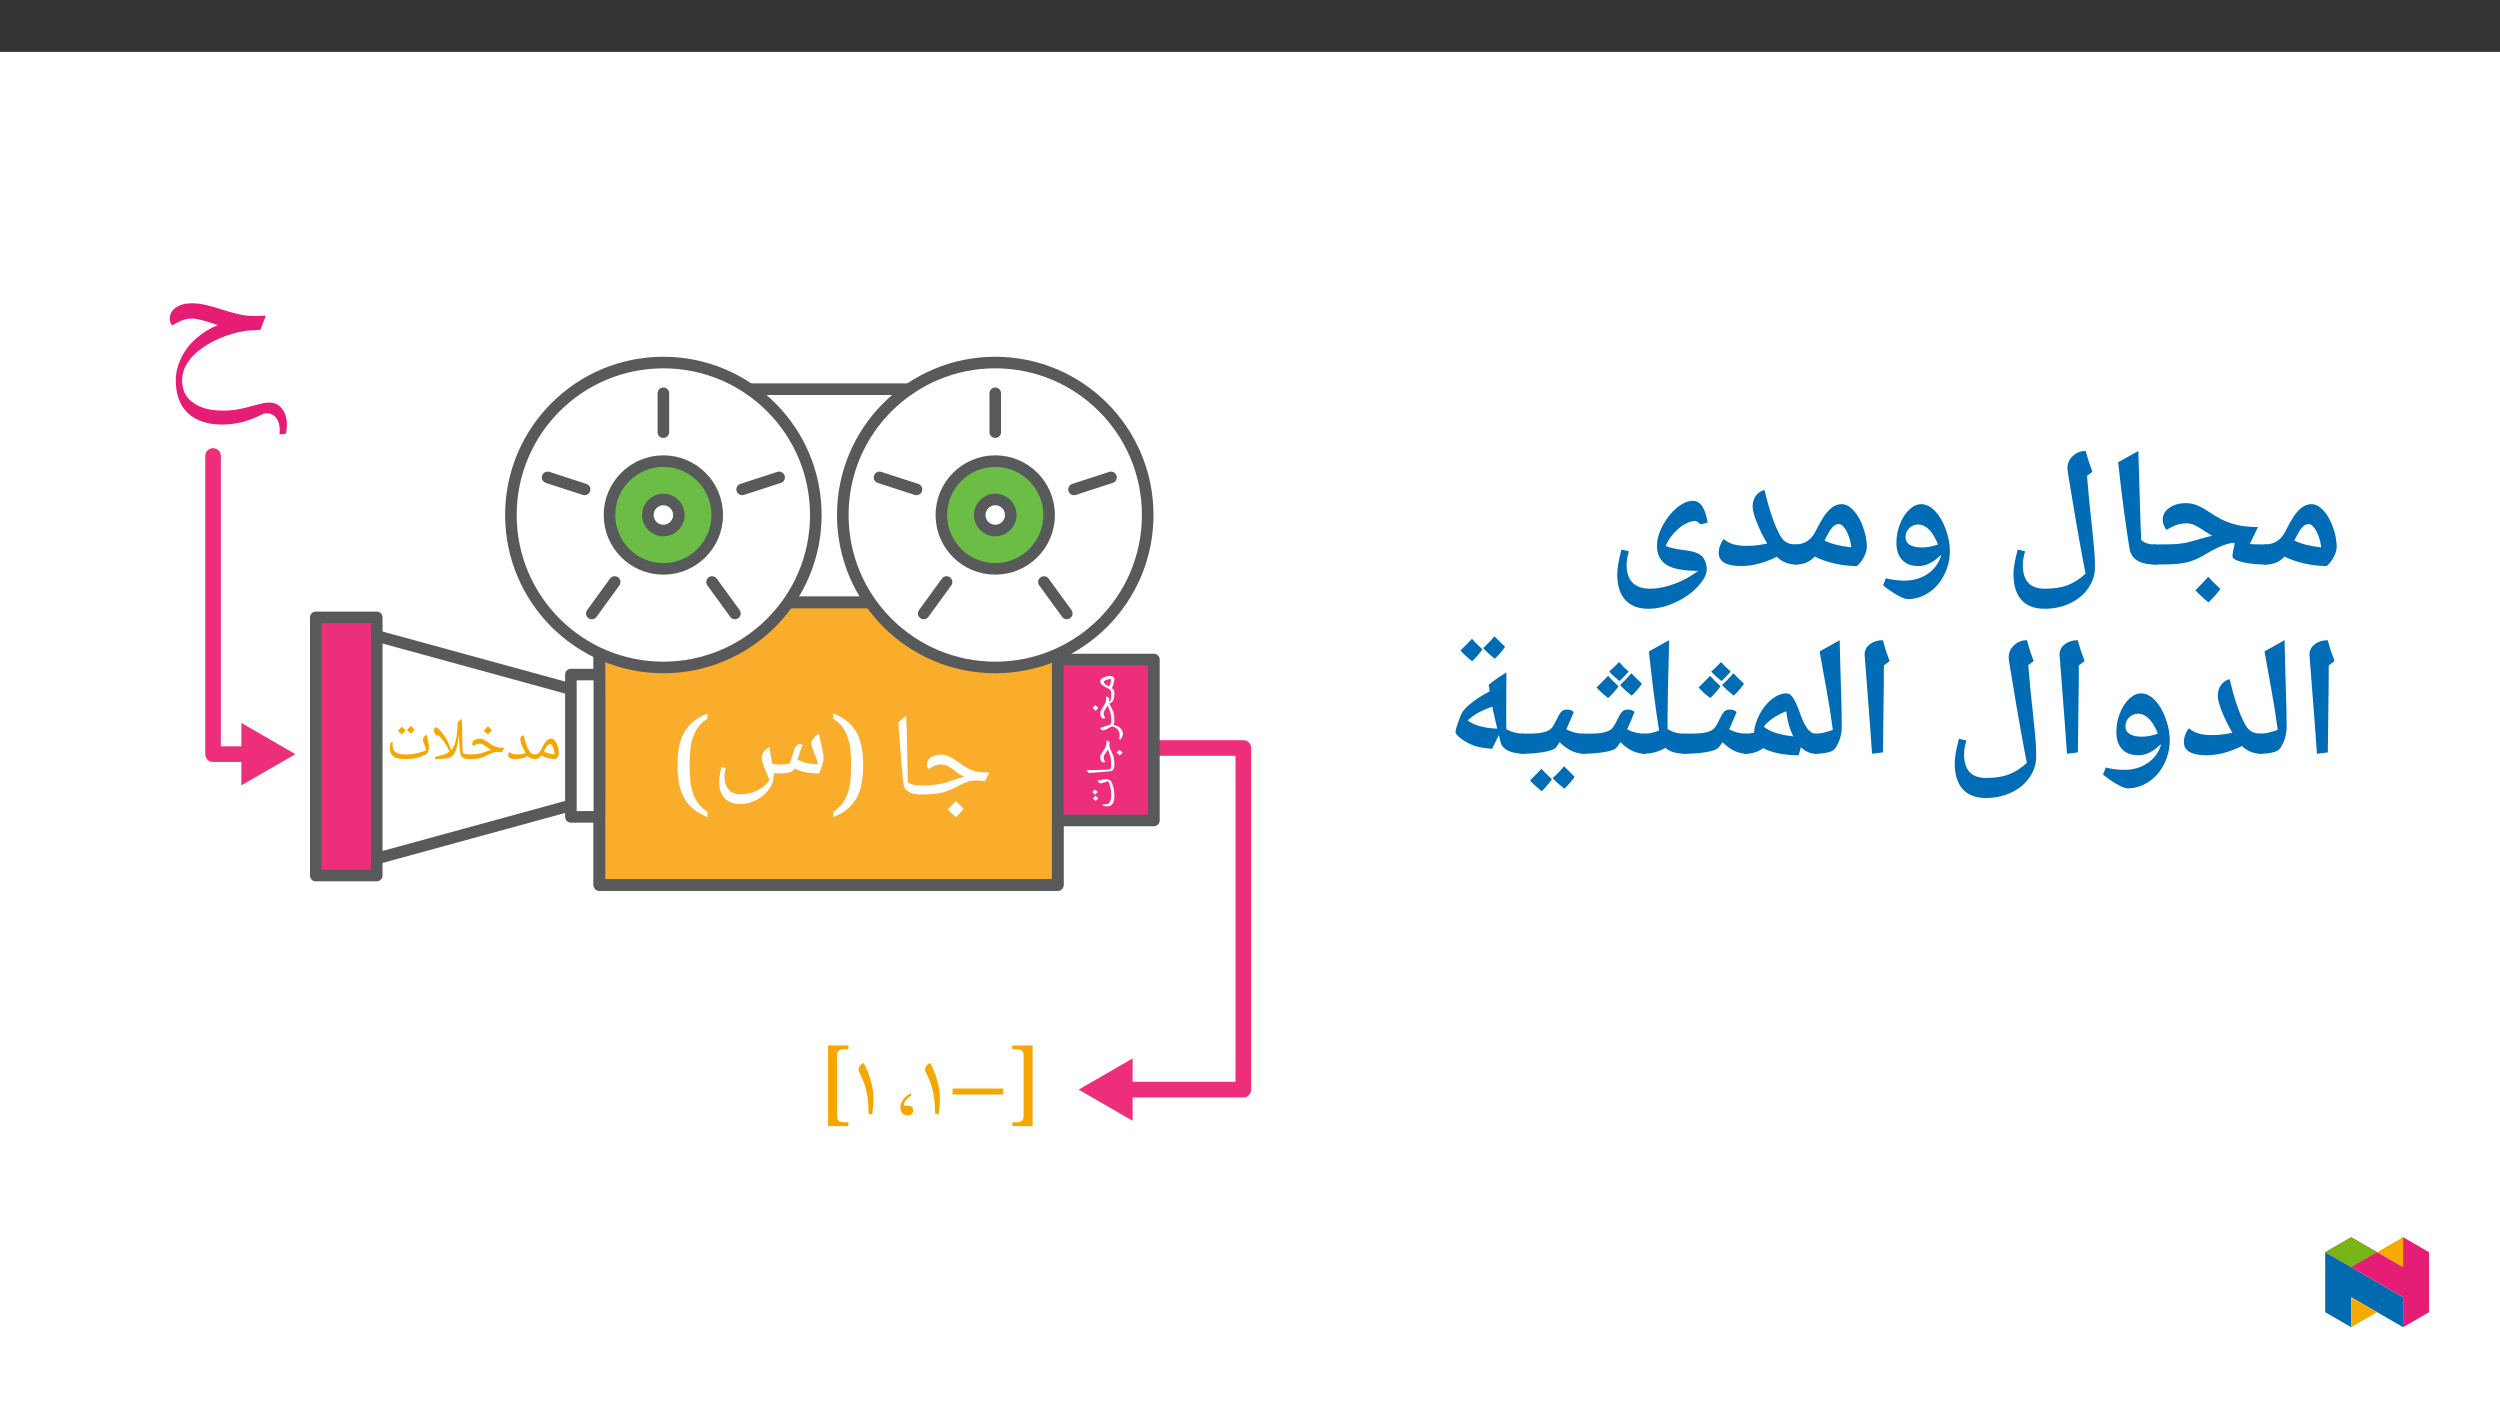 ﻿<?xml version="1.0" encoding="utf-8"?>
<svg xmlns="http://www.w3.org/2000/svg" xmlns:xlink="http://www.w3.org/1999/xlink" viewBox="0 0 960 540" version="1.1">
  <rect x="0" y="0" width="960" height="540" fill="#333333" stroke="none"/>
  <defs>
    <g>
      <symbol overflow="visible" id="glyph0-0">
        <path style="stroke:none;" d="M 1.141 0 L 1.141 -16.422 L 10.359 -16.422 L 10.359 0 Z M 2.25 -1.094 L 9.25 -1.094 L 9.25 -15.312 L 2.25 -15.312 Z M 2.25 -1.094 " />
      </symbol>
      <symbol overflow="visible" id="glyph0-1">
        <path style="stroke:none;" d="M 0 0 C -0.125 0 -0.188 -0.062 -0.188 -0.188 L -0.188 -1.562 C -0.188 -1.688 -0.125 -1.75 0 -1.75 C 0.582 -1.75 1.07 -1.891 1.469 -2.172 C 1.875 -2.453 2.223 -2.879 2.516 -3.453 L 2.969 -4.375 C 3.562 -5.633 4.141 -6.52 4.703 -7.031 C 5.273 -7.551 5.895 -7.812 6.562 -7.812 C 7.02 -7.812 7.469 -7.535 7.906 -6.984 C 8.352 -6.441 8.711 -5.738 8.984 -4.875 C 9.266 -4.02 9.406 -3.191 9.406 -2.391 C 9.406 -1.922 9.316 -1.492 9.141 -1.109 C 8.973 -0.723 8.672 -0.352 8.234 0 C 7.305 0 6.32 -0.125 5.281 -0.375 C 4.25 -0.633 3.391 -0.969 2.703 -1.375 C 2.336 -0.883 1.941 -0.531 1.516 -0.312 C 1.086 -0.102 0.582 0 0 0 Z M 7.734 -1.75 C 7.703 -2.695 7.52 -3.602 7.188 -4.469 C 6.852 -5.344 6.523 -5.781 6.203 -5.781 C 5.91 -5.781 5.641 -5.691 5.391 -5.516 C 5.141 -5.348 4.883 -5.082 4.625 -4.719 C 4.375 -4.363 4.031 -3.758 3.594 -2.906 C 4.676 -2.312 6.055 -1.926 7.734 -1.75 Z M 5.688 -8.938 Z M 5.766 0.672 Z M 5.328 1.422 Z M 5.328 1.422 " />
      </symbol>
      <symbol overflow="visible" id="glyph0-2">
        <path style="stroke:none;" d="M 11.078 0 C 10.461 0 9.922 -0.102 9.453 -0.312 C 8.992 -0.52 8.594 -0.812 8.25 -1.188 C 6.832 -0.395 5.281 0 3.594 0 C 2.656 0 1.953 -0.125 1.484 -0.375 C 1.016 -0.633 0.781 -0.992 0.781 -1.453 C 0.781 -1.953 0.914 -2.359 1.188 -2.672 C 1.57 -2.359 2.008 -2.125 2.5 -1.969 C 2.988 -1.82 3.598 -1.75 4.328 -1.75 C 5.285 -1.75 6.344 -1.91 7.5 -2.234 C 6.914 -3.254 6.422 -4.301 6.016 -5.375 C 5.617 -6.457 5.422 -7.211 5.422 -7.641 C 5.422 -8.391 5.828 -8.898 6.641 -9.172 C 6.953 -8.016 7.234 -7.039 7.484 -6.25 C 7.742 -5.469 7.984 -4.832 8.203 -4.344 C 8.422 -3.852 8.688 -3.383 9 -2.938 C 9.32 -2.488 9.641 -2.176 9.953 -2 C 10.273 -1.832 10.648 -1.75 11.078 -1.75 C 11.211 -1.75 11.281 -1.688 11.281 -1.562 L 11.281 -0.188 C 11.281 -0.062 11.211 0 11.078 0 Z M 5.188 -10.281 Z M 5.484 0.672 Z M 5.484 1.188 Z M 5.484 1.188 " />
      </symbol>
      <symbol overflow="visible" id="glyph0-3">
        <path style="stroke:none;" d="M 0 0 C -0.125 0 -0.188 -0.062 -0.188 -0.188 L -0.188 -1.562 C -0.188 -1.688 -0.125 -1.75 0 -1.75 C 2.25 -1.75 4.02 -1.945 5.312 -2.344 L 6.594 -2.781 C 7.457 -3.102 8.227 -3.328 8.906 -3.453 C 8.301 -3.742 7.707 -4.125 7.125 -4.594 C 6.508 -5.082 6.008 -5.422 5.625 -5.609 C 5.238 -5.797 4.844 -5.891 4.438 -5.891 C 3.695 -5.891 3.035 -5.703 2.453 -5.328 L 1.922 -5 C 1.691 -5.219 1.578 -5.516 1.578 -5.891 C 1.578 -6.473 1.832 -6.938 2.344 -7.281 C 2.852 -7.633 3.523 -7.812 4.359 -7.812 C 4.848 -7.812 5.336 -7.707 5.828 -7.5 C 6.328 -7.289 6.906 -6.945 7.562 -6.469 C 8.363 -5.875 9.047 -5.426 9.609 -5.125 C 10.172 -4.832 10.738 -4.625 11.312 -4.5 C 11.895 -4.375 12.738 -4.312 13.844 -4.312 L 12.953 -2.609 C 12.473 -2.672 12.047 -2.711 11.672 -2.734 L 11.594 -2.75 L 11.125 -2.734 C 10.594 -2.734 10.082 -2.656 9.594 -2.5 C 9.113 -2.344 8.363 -2.004 7.344 -1.484 C 6.195 -0.891 5.16 -0.492 4.234 -0.297 C 3.316 -0.098 1.906 0 0 0 Z M 7.406 -8.938 Z M 7.344 0.672 Z M 7.344 1.188 Z M 9.094 -11.109 C 8.738 -10.586 8.242 -10.023 7.609 -9.422 C 6.93 -9.961 6.383 -10.461 5.969 -10.922 C 6.75 -11.703 7.285 -12.266 7.578 -12.609 C 8.055 -12.066 8.562 -11.566 9.094 -11.109 Z M 7.609 -9.203 Z M 7.578 -13.156 Z M 7.578 -13.156 " />
      </symbol>
      <symbol overflow="visible" id="glyph0-4">
        <path style="stroke:none;" d="M 1.297 0 L 1.219 -0.797 C 3 -1.234 4.25 -1.594 4.969 -1.875 C 5.688 -2.164 6.301 -2.5 6.812 -2.875 L 6.812 -2.891 C 5.656 -5.43 4.266 -7.477 2.641 -9.031 L 1.797 -9.031 C 1.484 -9.352 1.234 -9.664 1.047 -9.969 C 0.867 -10.281 0.781 -10.625 0.781 -11 C 0.781 -11.582 1.07 -12.008 1.656 -12.281 C 2.562 -11.695 3.469 -10.789 4.375 -9.562 C 5.289 -8.332 6.008 -7.082 6.531 -5.812 C 6.719 -5.32 7.008 -4.52 7.406 -3.406 C 7.977 -4 8.426 -4.75 8.75 -5.656 C 9.082 -6.562 9.348 -7.648 9.547 -8.922 C 9.742 -10.203 9.883 -11.945 9.969 -14.156 C 10.395 -14.582 10.91 -15.008 11.516 -15.438 C 11.617 -13.094 11.703 -9.785 11.766 -5.516 L 11.844 -2.359 C 12.531 -1.953 13.328 -1.75 14.234 -1.75 C 14.359 -1.75 14.422 -1.688 14.422 -1.562 L 14.422 -0.188 C 14.422 -0.062 14.359 0 14.234 0 C 13.328 0 12.57 -0.176 11.969 -0.531 C 11.375 -0.883 11.039 -1.375 10.969 -2 C 10.852 -2.883 10.754 -3.77 10.672 -4.656 C 10.598 -5.551 10.492 -7.102 10.359 -9.312 C 10.098 -6.945 9.82 -5.273 9.531 -4.297 C 8.832 -1.828 7.645 -0.488 5.969 -0.281 C 4.539 -0.125 2.984 -0.031 1.297 0 Z M 10.422 -16.547 Z M 2.141 -13.391 Z M 10.766 1.188 Z M 5.438 1.188 Z M 5.438 1.188 " />
      </symbol>
      <symbol overflow="visible" id="glyph0-5">
        <path style="stroke:none;" d="M 7.219 0 C 5.414 0 4.031 -0.32 3.062 -0.969 C 2.094 -1.625 1.609 -2.609 1.609 -3.922 C 1.609 -4.867 1.711 -5.711 1.922 -6.453 L 2.734 -6.453 C 2.723 -6.391 2.707 -6.227 2.688 -5.969 C 2.664 -5.719 2.656 -5.5 2.656 -5.312 C 2.656 -4.414 2.82 -3.723 3.156 -3.234 C 3.5 -2.754 4.039 -2.383 4.781 -2.125 C 5.52 -1.875 6.492 -1.75 7.703 -1.75 C 9.129 -1.75 10.523 -1.895 11.891 -2.188 C 13.254 -2.477 14.461 -2.875 15.516 -3.375 C 15.359 -4.008 15.082 -4.852 14.688 -5.906 C 14.395 -6.688 14.25 -7.203 14.25 -7.453 C 14.25 -7.773 14.379 -8.109 14.641 -8.453 C 14.898 -8.797 15.273 -9.109 15.766 -9.391 C 15.836 -8.941 15.922 -8.492 16.016 -8.047 C 16.109 -7.609 16.203 -7.176 16.297 -6.75 C 16.391 -6.32 16.469 -5.91 16.531 -5.516 C 16.594 -5.117 16.625 -4.742 16.625 -4.391 C 16.625 -3.859 16.359 -3.082 15.828 -2.062 C 14.816 -1.406 13.582 -0.895 12.125 -0.531 C 10.664 -0.176 9.031 0 7.219 0 Z M 8.406 -9.172 Z M 8.688 0.672 Z M 8.688 1.188 Z M 7.578 -11.031 C 7.297 -10.582 6.844 -10.055 6.219 -9.453 C 5.52 -10.004 5.008 -10.473 4.688 -10.859 C 5.094 -11.234 5.586 -11.75 6.172 -12.406 C 6.348 -12.219 6.816 -11.758 7.578 -11.031 Z M 11.047 -11.359 C 10.754 -10.898 10.289 -10.375 9.656 -9.781 C 9.008 -10.301 8.504 -10.773 8.141 -11.203 C 8.305 -11.348 8.801 -11.863 9.625 -12.75 C 9.801 -12.551 10.273 -12.086 11.047 -11.359 Z M 7.938 -9.234 Z M 7.828 -13.312 Z M 7.938 -9.453 Z M 7.938 -9.453 " />
      </symbol>
      <symbol overflow="visible" id="glyph1-0">
        <path style="stroke:none;" d="M 2.234 0 L 2.234 -32.125 L 20.266 -32.125 L 20.266 0 Z M 4.422 -2.156 L 18.078 -2.156 L 18.078 -29.969 L 4.422 -29.969 Z M 4.422 -2.156 " />
      </symbol>
      <symbol overflow="visible" id="glyph1-1">
        <path style="stroke:none;" d="M 0 0 C -0.25 0 -0.375 -0.125 -0.375 -0.375 L -0.375 -3.047 C -0.375 -3.297 -0.25 -3.422 0 -3.422 C 4.406 -3.422 7.867 -3.805 10.391 -4.578 L 12.891 -5.422 C 14.598 -6.066 16.109 -6.508 17.422 -6.75 C 16.254 -7.332 15.098 -8.078 13.953 -8.984 C 12.734 -9.941 11.742 -10.602 10.984 -10.969 C 10.234 -11.344 9.461 -11.531 8.672 -11.531 C 7.242 -11.531 5.957 -11.164 4.812 -10.438 L 3.75 -9.781 C 3.312 -10.219 3.094 -10.801 3.094 -11.531 C 3.094 -12.664 3.594 -13.578 4.594 -14.266 C 5.594 -14.953 6.906 -15.297 8.531 -15.297 C 9.477 -15.297 10.438 -15.086 11.406 -14.672 C 12.383 -14.266 13.52 -13.594 14.812 -12.656 C 16.375 -11.5 17.703 -10.629 18.797 -10.047 C 19.898 -9.473 21.016 -9.062 22.141 -8.812 C 23.273 -8.562 24.922 -8.438 27.078 -8.438 L 25.359 -5.125 C 24.422 -5.238 23.578 -5.316 22.828 -5.359 L 22.672 -5.391 L 21.75 -5.359 C 20.707 -5.359 19.711 -5.203 18.766 -4.891 C 17.828 -4.586 16.363 -3.926 14.375 -2.906 C 12.133 -1.75 10.109 -0.973 8.297 -0.578 C 6.484 -0.191 3.719 0 0 0 Z M 14.5 -17.484 Z M 14.375 1.312 Z M 14.375 2.328 Z M 17.156 5.422 C 16.457 6.43 15.492 7.531 14.266 8.719 C 12.973 7.707 11.895 6.727 11.031 5.781 C 12.375 4.457 13.422 3.359 14.172 2.484 C 15.211 3.609 16.207 4.586 17.156 5.422 Z M 14.156 5.781 Z M 14.172 2.047 Z M 14.266 9.156 Z M 14.172 1.391 Z M 14.172 1.391 " />
      </symbol>
      <symbol overflow="visible" id="glyph1-2">
        <path style="stroke:none;" d="M 12.156 -3.047 L 12.156 -0.375 C 12.156 -0.125 12.031 0 11.781 0 C 10.008 0 8.539 -0.348 7.375 -1.047 C 6.207 -1.742 5.551 -2.695 5.406 -3.906 C 4.926 -7.75 4.414 -13.676 3.875 -21.688 L 3.422 -27.688 C 4.266 -28.531 5.273 -29.363 6.453 -30.188 C 6.66 -25.613 6.82 -19.145 6.938 -10.781 L 7.094 -4.594 C 8.5 -3.812 10.062 -3.422 11.781 -3.422 C 12.031 -3.422 12.156 -3.297 12.156 -3.047 Z M 5.094 -32.391 Z M 7.797 2.328 Z M 7.797 2.328 " />
      </symbol>
      <symbol overflow="visible" id="glyph2-0">
        <path style="stroke:none;" d="M 11.203 0 L 11.203 -30.656 L 0 -30.656 L 0 0 Z M 8.25 -3 L 2.953 -3 L 2.953 -27.703 L 8.25 -27.703 Z M 8.25 -3 " />
      </symbol>
      <symbol overflow="visible" id="glyph2-1">
        <path style="stroke:none;" d="M 8.297 -14.203 C 8.297 -12.422 8.25 -10.672 8.062 -8.922 C 7.984 -7.172 7.672 -5.562 7.172 -3.984 C 6.672 -2.422 6 -0.984 5.109 0.312 C 4.172 1.609 2.953 2.734 1.438 3.672 L 1.438 5.734 C 3.5 4.938 5.25 3.938 6.719 2.781 C 8.203 1.562 9.375 0.172 10.312 -1.438 C 11.203 -3 11.875 -4.891 12.281 -7 C 12.734 -9.094 12.953 -11.516 12.953 -14.203 C 12.953 -16.906 12.734 -19.281 12.281 -21.391 C 11.875 -23.484 11.203 -25.328 10.312 -26.938 C 9.375 -28.562 8.203 -29.938 6.719 -31.109 C 5.25 -32.281 3.5 -33.266 1.438 -34.062 L 1.438 -32.047 C 2.953 -31.109 4.172 -29.984 5.109 -28.688 C 6 -27.391 6.672 -25.953 7.172 -24.391 C 7.672 -22.859 7.984 -21.25 8.062 -19.5 C 8.25 -17.75 8.297 -16 8.297 -14.203 Z M 8.297 -14.203 " />
      </symbol>
      <symbol overflow="visible" id="glyph2-2">
        <path style="stroke:none;" d="M 25.594 -8.062 C 27.078 -8.062 28.375 -8.156 29.5 -8.391 C 30.625 -8.609 31.297 -8.875 31.516 -9.281 L 31.922 -10 C 33.531 -9.234 35.062 -8.734 36.438 -8.469 C 37.828 -8.203 39.5 -8.062 41.422 -8.062 C 41.828 -8.922 42.234 -9.906 42.594 -11.125 C 42.953 -12.281 43.125 -13.094 43.125 -13.578 C 43.125 -14.25 43.031 -15.016 42.953 -15.781 C 42.766 -16.547 42.625 -17.344 42.453 -18.203 C 42.266 -19 42.094 -19.859 41.875 -20.703 C 41.641 -21.562 41.516 -22.453 41.375 -23.312 C 40.484 -22.812 39.766 -22.234 39.219 -21.516 C 38.688 -20.891 38.422 -20.219 38.422 -19.547 C 38.422 -19.047 38.734 -18.062 39.312 -16.5 C 40.125 -14.484 40.703 -12.828 41.016 -11.609 C 39.625 -11.609 38.375 -11.75 37.125 -11.969 C 35.953 -12.188 34.609 -12.688 33.125 -13.359 C 33.984 -16.266 34.656 -18.203 35.062 -19.047 C 34.734 -19.281 34.391 -19.359 33.984 -19.359 C 33.672 -19.359 33.359 -19.281 33.078 -19.094 C 32.766 -18.969 32.5 -18.562 32.188 -17.938 C 31.875 -17.266 31.375 -15.688 30.625 -13.219 C 30.438 -12.641 30.266 -12.188 30.078 -11.922 C 29.141 -11.609 27.797 -11.469 26.141 -11.469 C 25.234 -11.469 24.344 -11.609 23.438 -11.875 L 22.812 -15.203 C 22.594 -16.141 22.453 -17.172 22.328 -18.203 C 21.25 -17.578 20.484 -16.938 20.078 -16.312 C 19.641 -15.688 19.406 -14.969 19.406 -14.203 C 19.406 -12.781 20.391 -9.906 22.328 -5.641 C 21.562 -4.078 20.078 -2.734 17.891 -1.656 C 15.688 -0.578 13.453 -0.047 11.25 -0.047 C 9.328 -0.047 7.797 -0.672 6.719 -1.875 C 5.609 -3.094 5.062 -4.797 5.062 -7 C 5.062 -7.797 5.25 -8.875 5.562 -10.172 L 3.906 -10.578 C 3.547 -9.094 3.312 -7.984 3.234 -7.172 C 3.094 -6.453 3.047 -5.609 3.047 -4.75 C 3.047 -2.062 3.766 0 5.203 1.484 C 6.641 2.953 8.609 3.672 11.156 3.672 C 13.312 3.672 15.422 3.141 17.438 2.062 C 19.453 0.984 21.062 -0.359 22.234 -2.062 C 23.406 -3.672 23.984 -5.469 23.984 -7.312 L 23.984 -8.156 Z M 25.594 -8.062 " />
      </symbol>
      <symbol overflow="visible" id="glyph2-3">
        <path style="stroke:none;" d="M 7.219 -14.203 C 7.219 -16 7.266 -17.75 7.438 -19.5 C 7.531 -21.25 7.844 -22.859 8.344 -24.391 C 8.828 -25.953 9.5 -27.391 10.406 -28.688 C 11.344 -29.984 12.547 -31.109 14.078 -32.047 L 14.078 -34.062 C 12.016 -33.219 10.266 -32.234 8.781 -31.109 C 7.312 -29.938 6.141 -28.562 5.203 -26.938 C 4.266 -25.328 3.594 -23.484 3.188 -21.391 C 2.781 -19.281 2.562 -16.906 2.562 -14.203 C 2.562 -11.516 2.781 -9.094 3.188 -7 C 3.594 -4.891 4.266 -3 5.203 -1.438 C 6.141 0.172 7.312 1.562 8.781 2.781 C 10.266 3.938 12.016 4.938 14.078 5.734 L 14.078 3.672 C 12.547 2.734 11.344 1.609 10.406 0.312 C 9.5 -0.984 8.828 -2.422 8.344 -3.984 C 7.844 -5.562 7.531 -7.172 7.438 -8.922 C 7.266 -10.672 7.219 -12.422 7.219 -14.203 Z M 7.219 -14.203 " />
      </symbol>
      <symbol overflow="visible" id="glyph3-0">
        <path style="stroke:none;" d="M 0 -0.797 L -11.422 -0.797 L -11.422 -7.203 L 0 -7.203 Z M -0.766 -1.578 L -0.766 -6.438 L -10.656 -6.438 L -10.656 -1.578 Z M -0.766 -1.578 " />
      </symbol>
      <symbol overflow="visible" id="glyph3-1">
        <path style="stroke:none;" d="M 0 0 C 0 0.094 -0.047 0.141 -0.141 0.141 L -1.094 0.141 C -1.176 0.141 -1.219 0.094 -1.219 0 C -1.219 -0.406 -1.316 -0.75 -1.516 -1.031 C -1.711 -1.312 -2.008 -1.551 -2.406 -1.75 L -3.047 -2.078 C -3.922 -2.484 -4.535 -2.883 -4.891 -3.281 C -5.254 -3.676 -5.438 -4.109 -5.438 -4.578 C -5.438 -4.891 -5.242 -5.195 -4.859 -5.5 C -4.484 -5.812 -3.992 -6.062 -3.391 -6.25 C -2.797 -6.445 -2.223 -6.547 -1.672 -6.547 C -1.336 -6.547 -1.035 -6.484 -0.766 -6.359 C -0.504 -6.242 -0.25 -6.035 0 -5.734 C 0 -5.086 -0.086 -4.406 -0.266 -3.688 C -0.441 -2.969 -0.672 -2.363 -0.953 -1.875 C -0.617 -1.625 -0.375 -1.348 -0.219 -1.047 C -0.07 -0.754 0 -0.406 0 0 Z M -1.219 -5.375 C -1.883 -5.352 -2.52 -5.227 -3.125 -5 C -3.727 -4.77 -4.031 -4.547 -4.031 -4.328 C -4.031 -4.117 -3.969 -3.926 -3.844 -3.75 C -3.727 -3.57 -3.547 -3.395 -3.297 -3.219 C -3.047 -3.039 -2.625 -2.801 -2.031 -2.5 C -1.613 -3.25 -1.344 -4.207 -1.219 -5.375 Z M -6.219 -3.953 Z M 0.469 -4.016 Z M 0.984 -3.703 Z M 0.984 -3.703 " />
      </symbol>
      <symbol overflow="visible" id="glyph3-2">
        <path style="stroke:none;" d="M 0 0 C 0 0.094 -0.047 0.141 -0.141 0.141 L -1.094 0.141 C -1.176 0.141 -1.219 0.094 -1.219 0 C -1.219 -1 -1.273 -1.863 -1.391 -2.594 C -1.504 -3.332 -1.691 -4 -1.953 -4.594 C -2.254 -5.281 -2.445 -5.812 -2.531 -6.188 C -2.719 -5.77 -2.961 -5.363 -3.266 -4.969 C -3.566 -4.551 -3.781 -4.203 -3.906 -3.922 C -4.039 -3.641 -4.109 -3.363 -4.109 -3.094 C -4.109 -2.582 -3.977 -2.125 -3.719 -1.719 L -3.484 -1.344 C -3.641 -1.188 -3.848 -1.109 -4.109 -1.109 C -4.504 -1.109 -4.82 -1.285 -5.062 -1.641 C -5.312 -1.992 -5.438 -2.457 -5.438 -3.031 C -5.438 -3.375 -5.367 -3.719 -5.234 -4.062 C -5.109 -4.406 -4.883 -4.805 -4.562 -5.266 C -4.188 -5.816 -3.898 -6.285 -3.703 -6.672 C -3.504 -7.066 -3.359 -7.461 -3.266 -7.859 C -3.18 -8.254 -3.141 -8.844 -3.141 -9.625 L -1.953 -9.016 C -1.984 -8.504 -2.031 -8.051 -2.094 -7.656 L -2.094 -7.547 L -1.984 -7.609 C -1.672 -7.797 -1.461 -8.078 -1.359 -8.453 C -1.266 -8.828 -1.219 -9.602 -1.219 -10.781 C -1.219 -10.875 -1.176 -10.922 -1.094 -10.922 L -0.141 -10.922 C -0.047 -10.922 0 -10.875 0 -10.781 C -0.008 -9.988 -0.07 -9.348 -0.188 -8.859 C -0.301 -8.379 -0.477 -7.984 -0.719 -7.672 C -0.969 -7.367 -1.363 -7.094 -1.906 -6.844 L -1.719 -6.422 L -1.031 -5.109 C -0.625 -4.316 -0.348 -3.598 -0.203 -2.953 C -0.066 -2.305 0 -1.32 0 0 Z M -6.219 -5.172 Z M 0.469 -5.094 Z M 0.828 -5.094 Z M -7.344 -6.25 C -6.977 -6 -6.586 -5.656 -6.172 -5.219 C -6.547 -4.738 -6.891 -4.352 -7.203 -4.062 C -7.754 -4.613 -8.145 -4.988 -8.375 -5.188 C -8.008 -5.52 -7.664 -5.875 -7.344 -6.25 Z M -6.016 -5.219 Z M -8.766 -5.188 Z M -8.766 -5.188 " />
      </symbol>
      <symbol overflow="visible" id="glyph3-3">
        <path style="stroke:none;" d="M 0 -6.391 C 0 -5.891 -0.129 -5.453 -0.391 -5.078 C 0.723 -4.898 1.609 -4.488 2.266 -3.844 C 2.93 -3.195 3.266 -2.43 3.266 -1.547 C 3.266 -1.297 3.164 -0.945 2.969 -0.5 C 2.77 -0.051 2.57 0.297 2.375 0.547 L 1.844 0.328 C 1.957 -0.254 2.016 -0.758 2.016 -1.188 C 2.016 -1.988 1.773 -2.672 1.297 -3.234 C 0.828 -3.805 0.133 -4.242 -0.781 -4.547 C -1.125 -4.398 -1.461 -4.238 -1.797 -4.062 C -2.441 -3.688 -2.957 -3.41 -3.344 -3.234 C -3.738 -3.066 -4.07 -2.984 -4.344 -2.984 C -4.613 -2.984 -4.828 -3.066 -4.984 -3.234 C -5.148 -3.398 -5.305 -3.629 -5.453 -3.922 C -5.16 -3.992 -4.836 -4.098 -4.484 -4.234 C -3.598 -4.578 -2.953 -4.805 -2.547 -4.922 C -2.148 -5.035 -1.816 -5.109 -1.547 -5.141 C -1.328 -5.492 -1.219 -5.91 -1.219 -6.391 C -1.219 -6.473 -1.176 -6.516 -1.094 -6.516 L -0.141 -6.516 C -0.047 -6.516 0 -6.473 0 -6.391 Z M -6.234 -3.141 Z M 4.047 -1.625 Z M 4.047 -1.625 " />
      </symbol>
      <symbol overflow="visible" id="glyph3-4">
        <path style="stroke:none;" d="M 0 0 C 0 0.094 -0.047 0.141 -0.141 0.141 L -1.094 0.141 C -1.176 0.141 -1.219 0.094 -1.219 0 C -1.219 -1.57 -1.352 -2.805 -1.625 -3.703 L -1.938 -4.594 C -2.164 -5.195 -2.32 -5.734 -2.406 -6.203 C -2.613 -5.785 -2.879 -5.375 -3.203 -4.969 C -3.535 -4.531 -3.77 -4.176 -3.906 -3.906 C -4.039 -3.645 -4.109 -3.375 -4.109 -3.094 C -4.109 -2.582 -3.977 -2.125 -3.719 -1.719 L -3.484 -1.344 C -3.641 -1.188 -3.848 -1.109 -4.109 -1.109 C -4.504 -1.109 -4.82 -1.285 -5.062 -1.641 C -5.312 -1.992 -5.438 -2.457 -5.438 -3.031 C -5.438 -3.375 -5.363 -3.719 -5.219 -4.062 C -5.07 -4.406 -4.832 -4.805 -4.5 -5.266 C -4.094 -5.828 -3.785 -6.301 -3.578 -6.688 C -3.367 -7.082 -3.219 -7.477 -3.125 -7.875 C -3.039 -8.281 -3 -8.863 -3 -9.625 L -1.828 -9.016 C -1.867 -8.68 -1.895 -8.383 -1.906 -8.125 L -1.922 -8.062 L -1.906 -7.734 C -1.906 -7.367 -1.848 -7.016 -1.734 -6.672 C -1.629 -6.336 -1.395 -5.816 -1.031 -5.109 C -0.625 -4.316 -0.348 -3.598 -0.203 -2.953 C -0.066 -2.305 0 -1.32 0 0 Z M -6.219 -5.156 Z M 0.469 -5.109 Z M 0.828 -5.109 Z M 1.938 -5.969 C 2.289 -5.719 2.68 -5.375 3.109 -4.938 C 2.742 -4.477 2.395 -4.098 2.062 -3.797 C 1.594 -4.273 1.203 -4.645 0.891 -4.906 C 1.285 -5.281 1.633 -5.633 1.938 -5.969 Z M 2.062 -4.906 Z M 0.734 -4.906 Z M 3.266 -4.938 Z M 0.5 -4.906 Z M 0.5 -4.906 " />
      </symbol>
      <symbol overflow="visible" id="glyph3-5">
        <path style="stroke:none;" d="M -1.094 -4.328 L -0.141 -4.328 C -0.047 -4.328 0 -4.281 0 -4.188 C 0 -3.562 -0.125 -3.039 -0.375 -2.625 C -0.625 -2.207 -0.961 -1.973 -1.391 -1.922 C -2.754 -1.754 -4.863 -1.57 -7.719 -1.375 L -9.844 -1.219 C -10.145 -1.52 -10.441 -1.879 -10.734 -2.297 C -9.109 -2.367 -6.812 -2.426 -3.844 -2.469 L -1.641 -2.531 C -1.359 -3.031 -1.219 -3.582 -1.219 -4.188 C -1.219 -4.281 -1.176 -4.328 -1.094 -4.328 Z M -11.516 -1.812 Z M 0.828 -2.781 Z M 0.828 -2.781 " />
      </symbol>
      <symbol overflow="visible" id="glyph3-6">
        <path style="stroke:none;" d="M 0 -5.031 C 0 -3.77 -0.223 -2.801 -0.672 -2.125 C -1.129 -1.457 -1.816 -1.125 -2.734 -1.125 C -3.391 -1.125 -3.973 -1.195 -4.484 -1.344 L -4.484 -1.906 C -4.441 -1.895 -4.332 -1.883 -4.156 -1.875 C -3.977 -1.863 -3.828 -1.859 -3.703 -1.859 C -3.078 -1.859 -2.594 -1.973 -2.25 -2.203 C -1.914 -2.441 -1.66 -2.816 -1.484 -3.328 C -1.305 -3.836 -1.219 -4.516 -1.219 -5.359 C -1.219 -6.359 -1.316 -7.332 -1.516 -8.281 C -1.723 -9.227 -2.004 -10.066 -2.359 -10.797 C -2.797 -10.68 -3.379 -10.488 -4.109 -10.219 C -4.648 -10.02 -5.008 -9.922 -5.188 -9.922 C -5.414 -9.922 -5.648 -10.008 -5.891 -10.188 C -6.129 -10.375 -6.344 -10.633 -6.531 -10.969 C -6.219 -11.02 -5.906 -11.078 -5.594 -11.141 C -5.289 -11.211 -4.988 -11.281 -4.688 -11.344 C -4.395 -11.406 -4.109 -11.457 -3.828 -11.5 C -3.555 -11.539 -3.301 -11.562 -3.062 -11.562 C -2.688 -11.562 -2.145 -11.379 -1.438 -11.016 C -0.977 -10.305 -0.625 -9.445 -0.375 -8.438 C -0.125 -7.426 0 -6.289 0 -5.031 Z M -6.375 -5.844 Z M 0.469 -6.047 Z M 0.828 -6.047 Z M -7.281 -5.188 C -6.977 -4.988 -6.613 -4.672 -6.188 -4.234 C -6.57 -3.754 -6.898 -3.398 -7.172 -3.172 C -7.43 -3.453 -7.789 -3.797 -8.25 -4.203 C -8.113 -4.328 -7.789 -4.656 -7.281 -5.188 Z M -7.516 -7.594 C -7.191 -7.395 -6.828 -7.078 -6.422 -6.641 C -6.773 -6.18 -7.102 -5.828 -7.406 -5.578 C -7.508 -5.691 -7.867 -6.035 -8.484 -6.609 C -8.348 -6.734 -8.023 -7.062 -7.516 -7.594 Z M -6.031 -5.438 Z M -8.875 -5.359 Z M -6.188 -5.438 Z M -6.188 -5.438 " />
      </symbol>
      <symbol overflow="visible" id="glyph4-0">
        <path style="stroke:none;" d="M 8.719 0 L 8.719 -23.859 L -0.031 -23.859 L -0.031 0 Z M 6.422 -2.344 L 2.297 -2.344 L 2.297 -21.547 L 6.375 -21.547 L 6.375 -2.344 Z M 6.422 -2.344 " />
      </symbol>
      <symbol overflow="visible" id="glyph4-1">
        <path style="stroke:none;" d="M 1.297 4.469 L 9.062 4.469 L 9.062 -26.5 L 1.25 -26.5 L 1.25 -25.047 L 2.797 -25.047 C 3.172 -25.047 3.562 -25 3.906 -24.969 C 4.25 -24.906 4.531 -24.766 4.781 -24.625 C 5.016 -24.406 5.234 -24.172 5.406 -23.859 C 5.547 -23.5 5.609 -23.047 5.609 -22.531 L 5.609 0.484 C 5.609 1.047 5.547 1.5 5.406 1.812 C 5.234 2.125 5.016 2.375 4.781 2.578 C 4.531 2.719 4.25 2.859 3.906 2.922 C 3.562 2.969 3.172 3 2.797 3 L 1.25 3 L 1.25 4.469 Z M 1.297 4.469 " />
      </symbol>
      <symbol overflow="visible" id="glyph4-2">
        <path style="stroke:none;" d="M 21.656 -7.672 L 21.656 -9.969 L 2.203 -9.969 L 2.203 -7.672 Z M 21.656 -7.672 " />
      </symbol>
      <symbol overflow="visible" id="glyph4-3">
        <path style="stroke:none;" d="M 2.656 -17.266 C 2.656 -16.953 2.75 -16.641 2.922 -16.25 C 3.906 -14.328 4.641 -12.562 5.125 -10.922 C 5.656 -9.281 6 -7.672 6.172 -6.172 C 6.375 -4.672 6.484 -2.719 6.516 -0.312 L 7.875 0.031 C 8.203 -2.203 8.375 -4.391 8.375 -6.656 C 8.375 -8.516 8.016 -10.641 7.328 -13.047 C 6.656 -15.484 5.719 -17.75 4.562 -19.812 C 3.938 -19.453 3.453 -19.078 3.141 -18.625 C 2.828 -18.172 2.656 -17.719 2.656 -17.266 Z M 2.656 -17.266 " />
      </symbol>
      <symbol overflow="visible" id="glyph4-4">
        <path style="stroke:none;" d="M 5.828 -8.094 C 3.422 -6.938 1.891 -4.75 1.891 -2.656 C 1.891 -0.844 3.141 0.391 4.703 0.391 C 5.969 0.391 6.797 -0.422 6.797 -1.609 C 6.797 -2.797 6.062 -3.391 4.781 -3.391 C 4.391 -3.391 4.047 -3.25 3.766 -3.25 C 3.484 -3.25 3.281 -3.453 3.281 -3.703 C 3.281 -4.844 4.25 -6.141 6.172 -7.422 Z M 5.828 -8.094 " />
      </symbol>
      <symbol overflow="visible" id="glyph4-5">
        <path style="stroke:none;" d="M 3.484 4.469 L 11.266 4.469 L 11.266 3 L 9.766 3 C 9.375 3 9 2.969 8.656 2.922 C 8.297 2.859 7.984 2.719 7.75 2.578 C 7.5 2.375 7.281 2.125 7.109 1.844 C 6.969 1.469 6.906 1.016 6.906 0.484 L 6.906 -22.531 C 6.906 -23.047 6.969 -23.5 7.109 -23.859 C 7.281 -24.172 7.5 -24.406 7.75 -24.625 C 7.984 -24.766 8.297 -24.906 8.656 -24.969 C 9 -25 9.375 -25.047 9.766 -25.047 L 11.266 -25.047 L 11.266 -26.5 L 3.453 -26.5 L 3.453 4.469 Z M 3.484 4.469 " />
      </symbol>
      <symbol overflow="visible" id="glyph5-0">
        <path style="stroke:none;" d="M 17.438 0 L 17.438 -47.703 L 0 -47.703 L 0 0 Z M 12.828 -4.672 L 4.609 -4.672 L 4.609 -43.094 L 12.828 -43.094 Z M 12.828 -4.672 " />
      </symbol>
      <symbol overflow="visible" id="glyph5-1">
        <path style="stroke:none;" d="M 25.312 0.703 C 19.312 0.703 16.031 -0.625 13.391 -2.578 C 10.734 -4.531 9.484 -7.328 9.484 -11.016 C 9.484 -13.312 10.188 -15.547 11.578 -17.719 C 12.969 -19.875 14.922 -21.828 17.5 -23.562 C 20.078 -25.312 23.016 -26.844 26.359 -28.031 C 29.703 -29.219 32.844 -29.922 35.703 -30.125 C 36.891 -30.125 38.219 -30.188 39.609 -30.406 L 41.625 -35.781 L 38.141 -35.641 L 37.031 -35.641 C 34.859 -35.641 32.844 -35.906 30.828 -36.406 C 28.797 -36.891 26.844 -37.453 24.891 -38.078 C 22.938 -38.703 21.062 -39.266 19.109 -39.75 C 17.156 -40.234 15.203 -40.516 13.188 -40.516 C 10.672 -40.516 8.641 -39.953 7.109 -38.906 C 5.578 -37.859 4.734 -36.406 4.734 -34.656 C 4.734 -34.094 4.812 -33.547 5.016 -33.047 C 5.234 -32.562 5.516 -32.219 5.781 -32.016 L 7.391 -32.984 C 9.203 -34.094 11.234 -34.656 13.391 -34.656 C 13.875 -34.656 14.5 -34.594 15.203 -34.453 C 15.906 -34.312 17.359 -34.031 19.531 -33.328 C 21.688 -32.641 22.938 -32.219 23.219 -32.141 C 20.359 -31.031 17.578 -29.359 15.062 -27.203 C 12.547 -25.031 10.594 -22.531 9.203 -19.672 C 7.812 -16.812 7.047 -13.875 7.047 -11.016 C 7.047 -5.516 8.578 -1.25 11.719 1.672 C 14.859 4.609 19.312 6.062 25.109 6.062 C 30.609 6 35.281 4.672 40.938 1.812 C 42.891 1.531 44.562 2.016 45.75 3.703 C 46.797 5.234 47.203 7.469 46.859 9.828 L 49.375 9.547 C 50.141 5.578 49.656 2.297 47.906 0 C 46.438 -1.953 44 -2.859 40.656 -2.156 C 35.703 -1.109 31.734 0.703 25.312 0.703 Z M 25.312 0.703 " />
      </symbol>
      <symbol overflow="visible" id="glyph6-0">
        <path style="stroke:none;" d="M 6.125 -46.406 L 32.812 -46.406 L 32.812 0 L 6.125 0 Z M 9.422 -3.297 L 29.516 -3.297 L 29.516 -43.094 L 9.422 -43.094 Z M 9.422 -3.297 " />
      </symbol>
      <symbol overflow="visible" id="glyph6-1">
        <path style="stroke:none;" d="M 0 -0.578 C -0.363 -0.578 -0.547 -0.754 -0.547 -1.109 L -0.547 -7.75 C -0.547 -8.102 -0.363 -8.281 0 -8.281 C 3.551 -8.281 6.164 -9.879 7.844 -13.078 C 9.406 -16.18 10.672 -18.395 11.641 -19.719 C 12.617 -21.039 13.625 -22.047 14.656 -22.734 C 15.695 -23.422 16.82 -23.766 18.031 -23.766 C 19.57 -23.766 21.094 -22.953 22.594 -21.328 C 24.094 -19.703 25.312 -17.555 26.25 -14.891 C 27.195 -12.223 27.672 -9.703 27.672 -7.328 C 27.672 -6.191 27.281 -4.883 26.5 -3.406 C 25.719 -1.938 24.828 -0.801 23.828 0 C 20.93 0 18.031 -0.336 15.125 -1.016 C 12.219 -1.691 9.738 -2.57 7.688 -3.656 C 6.625 -2.551 5.504 -1.758 4.328 -1.281 C 3.16 -0.812 1.719 -0.578 0 -0.578 Z M 21.703 -7.172 C 21.535 -8.734 21.191 -10.207 20.672 -11.594 C 20.16 -12.977 19.566 -14.078 18.891 -14.891 C 18.211 -15.711 17.586 -16.125 17.016 -16.125 C 16.055 -16.125 15.211 -15.734 14.484 -14.953 C 13.754 -14.172 12.723 -12.445 11.391 -9.781 C 14.098 -8.488 17.535 -7.617 21.703 -7.172 Z M 16.062 -28.531 Z M 16.953 3.75 Z M 16.953 3.75 " />
      </symbol>
      <symbol overflow="visible" id="glyph6-2">
        <path style="stroke:none;" d="M 0 -0.578 C -0.363 -0.578 -0.547 -0.754 -0.547 -1.109 L -0.547 -7.75 C -0.547 -8.102 -0.363 -8.281 0 -8.281 C 4.781 -8.281 8.008 -8.367 9.688 -8.547 C 11.375 -8.734 12.969 -9.047 14.469 -9.484 C 18.219 -10.609 20.852 -11.328 22.375 -11.641 L 21.141 -12.344 L 18.828 -13.844 C 17.453 -14.77 16.289 -15.426 15.344 -15.812 C 14.406 -16.207 13.469 -16.406 12.531 -16.406 C 11.238 -16.406 10 -16.211 8.812 -15.828 C 7.633 -15.453 6.316 -14.801 4.859 -13.875 C 4.473 -14.25 4.125 -14.816 3.812 -15.578 C 3.508 -16.336 3.359 -17.07 3.359 -17.781 C 3.359 -19.633 4.203 -21.16 5.891 -22.359 C 7.586 -23.555 9.727 -24.156 12.312 -24.156 C 13.688 -24.156 15.016 -23.914 16.297 -23.438 C 17.578 -22.957 19.02 -22.18 20.625 -21.109 C 22.57 -19.797 24.363 -18.723 26 -17.891 C 27.645 -17.066 29.582 -16.375 31.812 -15.812 C 34.051 -15.258 36.766 -14.984 39.953 -14.984 L 36.812 -8.469 L 38.438 -8.344 L 43.266 -8.281 C 43.617 -8.281 43.797 -8.102 43.797 -7.75 L 43.797 -1.109 C 43.797 -0.754 43.617 -0.578 43.266 -0.578 C 39.598 -0.578 36.492 -0.891 33.953 -1.516 C 31.422 -2.148 30.156 -2.895 30.156 -3.75 C 30.156 -4.508 30.441 -6.172 31.016 -8.734 L 30.062 -8.922 L 28 -8.438 C 25.812 -7.781 23.219 -6.555 20.219 -4.766 C 18.863 -3.93 17.566 -3.238 16.328 -2.688 C 15.086 -2.145 13.895 -1.727 12.75 -1.438 C 11.613 -1.156 10.223 -0.941 8.578 -0.797 C 6.941 -0.648 4.082 -0.578 0 -0.578 Z M 18.797 -28.906 Z M 20.688 3.75 Z M 25.5 8.797 C 24.508 10.234 22.988 11.957 20.938 13.969 C 18.645 12.082 16.973 10.523 15.922 9.297 C 17.629 7.629 19.27 5.906 20.844 4.125 C 21.914 5.375 23.469 6.93 25.5 8.797 Z M 20.844 2.547 Z M 20.938 14.594 Z M 20.844 3.484 Z M 20.938 9.047 Z M 20.938 9.047 " />
      </symbol>
      <symbol overflow="visible" id="glyph6-3">
        <path style="stroke:none;" d="M 19.844 -1.109 C 19.844 -0.754 19.66 -0.578 19.297 -0.578 C 13.305 -0.578 9.977 -2.633 9.312 -6.75 C 8.645 -10.863 7.957 -15.516 7.25 -20.703 C 6.539 -25.898 5.773 -32.297 4.953 -39.891 L 12.703 -44.188 L 13.609 -14.406 L 13.609 -15.047 L 13.844 -9.938 C 14.625 -9.301 15.445 -8.859 16.312 -8.609 C 17.176 -8.367 18.211 -8.25 19.422 -8.25 C 19.703 -8.25 19.844 -8.082 19.844 -7.75 Z M 8.312 -47.359 Z M 11.266 3.75 Z M 11.266 3.75 " />
      </symbol>
      <symbol overflow="visible" id="glyph6-4">
        <path style="stroke:none;" d="M 32.062 2.922 L 30.625 -4.672 C 30.227 -6.68 29.254 -12.191 27.703 -21.203 L 25.203 -36.312 L 25.109 -37.547 C 25.109 -39.41 25.797 -40.984 27.172 -42.266 C 28.547 -43.547 30.188 -44.188 32.094 -44.188 C 32.895 -41.258 33.758 -38.594 34.688 -36.188 L 32.625 -34.625 L 33.422 -25.484 L 34.594 -14.375 C 35.082 -9.738 35.383 -6.531 35.5 -4.75 C 35.613 -2.977 35.672 -1.238 35.672 0.469 C 35.672 3.375 34.805 6.062 33.078 8.531 C 31.359 11.008 29.016 12.941 26.047 14.328 C 23.086 15.711 19.844 16.406 16.312 16.406 C 12.414 16.406 9.453 15.258 7.422 12.969 C 5.391 10.688 4.375 7.379 4.375 3.047 C 4.375 0.867 4.914 -2.258 6 -6.344 L 8.859 -5.656 C 8.266 -3.688 7.969 -1.957 7.969 -0.469 C 7.969 2.613 8.664 4.91 10.062 6.422 C 11.457 7.941 13.594 8.703 16.469 8.703 C 19.852 8.703 22.723 8.266 25.078 7.391 C 27.441 6.523 29.77 5.035 32.062 2.922 Z M 14.953 -31.328 Z M 2.156 16.469 Z M 27.969 -47.359 Z M 20.125 19.578 Z M 20.125 19.578 " />
      </symbol>
      <symbol overflow="visible" id="glyph6-5">
        <path style="stroke:none;" d="M 28.953 -5.812 C 28.953 -2.531 28.223 0.539 26.766 3.406 C 25.316 6.281 23.336 8.547 20.828 10.203 C 18.328 11.867 15.617 12.703 12.703 12.703 C 11.867 12.703 10.504 12.16 8.609 11.078 C 6.723 9.992 4.961 8.766 3.328 7.391 L 4.375 4.703 C 6.688 5.297 9.055 5.594 11.484 5.594 C 14.867 5.594 17.816 4.754 20.328 3.078 C 22.836 1.41 24.566 -0.863 25.516 -3.75 L 25.453 -4.25 C 24.18 -2.938 22.816 -1.898 21.359 -1.141 C 19.898 -0.379 18.422 0 16.922 0 C 14.211 0 12.117 -0.781 10.641 -2.344 C 9.172 -3.914 8.438 -6.117 8.438 -8.953 C 8.438 -11.398 8.883 -13.773 9.781 -16.078 C 10.688 -18.391 11.879 -20.25 13.359 -21.656 C 14.836 -23.062 16.375 -23.766 17.969 -23.766 C 19.801 -23.766 21.551 -22.898 23.219 -21.172 C 24.895 -19.453 26.27 -17.133 27.344 -14.219 C 28.414 -11.301 28.953 -8.5 28.953 -5.812 Z M 16.828 -15.969 C 15.453 -15.969 14.289 -15.492 13.344 -14.547 C 12.406 -13.609 11.938 -12.461 11.938 -11.109 C 11.938 -9.816 12.477 -8.832 13.562 -8.156 C 14.656 -7.477 16.195 -7.141 18.188 -7.141 C 20.176 -7.141 22.238 -7.52 24.375 -8.281 C 23.969 -9.469 23.359 -10.707 22.547 -12 C 21.734 -13.289 20.832 -14.273 19.844 -14.953 C 18.863 -15.629 17.859 -15.969 16.828 -15.969 Z M 17.609 -28.531 Z M 12.562 15.875 Z M 17.297 -42.188 Z M 17.297 -42.188 " />
      </symbol>
      <symbol overflow="visible" id="glyph6-6">
        <path style="stroke:none;" d="M 32.094 -0.578 C 29.039 -0.578 26.52 -1.57 24.531 -3.562 C 19.707 -1.188 15.18 0 10.953 0 C 5.129 0 2.219 -1.691 2.219 -5.078 C 2.219 -5.984 2.398 -6.938 2.766 -7.938 C 3.141 -8.945 3.602 -9.75 4.156 -10.344 C 5.219 -9.457 6.441 -8.801 7.828 -8.375 C 9.211 -7.957 10.93 -7.75 12.984 -7.75 C 15.547 -7.75 18.16 -8.047 20.828 -8.641 C 19.129 -11.578 17.77 -14.359 16.75 -16.984 C 15.738 -19.609 15.234 -21.539 15.234 -22.781 C 15.234 -24.352 15.613 -25.707 16.375 -26.844 C 17.133 -27.988 18.266 -28.797 19.766 -29.266 C 21.441 -22.211 23.285 -16.676 25.297 -12.656 C 26.098 -11.008 26.992 -9.867 27.984 -9.234 C 28.984 -8.598 30.352 -8.281 32.094 -8.281 C 32.445 -8.281 32.625 -8.102 32.625 -7.75 L 32.625 -1.109 C 32.625 -0.754 32.445 -0.578 32.094 -0.578 Z M 14.656 -34.031 Z M 15.516 3.75 Z M 15.516 3.75 " />
      </symbol>
      <symbol overflow="visible" id="glyph6-7">
        <path style="stroke:none;" d="M 38.781 1.203 C 38.781 3.191 37.633 5.41 35.344 7.859 C 33.062 10.316 30.172 12.352 26.672 13.969 C 23.172 15.594 19.727 16.406 16.344 16.406 C 12.445 16.406 9.484 15.258 7.453 12.969 C 5.422 10.688 4.406 7.379 4.406 3.047 C 4.406 0.867 4.945 -2.258 6.031 -6.344 L 8.891 -5.656 C 8.297 -3.688 8 -1.957 8 -0.469 C 8 2.551 8.758 4.832 10.281 6.375 C 11.801 7.926 14.066 8.703 17.078 8.703 C 19.91 8.703 23.004 8.082 26.359 6.844 C 29.711 5.602 32.754 3.938 35.484 1.844 C 29.742 1.844 25.672 1.055 23.266 -0.516 C 20.867 -2.098 19.672 -4.508 19.672 -7.75 C 19.672 -10.176 20.395 -12.766 21.844 -15.516 C 23.301 -18.266 25.113 -20.539 27.281 -22.344 C 29.445 -24.145 31.492 -25.047 33.422 -25.047 C 34.898 -25.047 36.113 -24.332 37.062 -22.906 C 38.02 -21.488 38.703 -19.406 39.109 -16.656 L 36.25 -16.031 C 35.633 -16.875 34.957 -17.297 34.219 -17.297 C 33.031 -17.297 31.695 -16.867 30.219 -16.016 C 28.738 -15.16 27.344 -13.988 26.031 -12.5 C 24.719 -11.02 23.703 -9.414 22.984 -7.688 C 24.711 -6.988 27.281 -6.438 30.688 -6.031 C 32.188 -5.844 33.379 -5.598 34.266 -5.297 C 35.16 -5.004 35.938 -4.609 36.594 -4.109 C 37.25 -3.609 37.773 -2.832 38.172 -1.781 C 38.578 -0.738 38.781 0.254 38.781 1.203 Z M 13.969 -20.125 Z M 2.188 16.469 Z M 16.344 19.578 Z M 16.344 19.578 " />
      </symbol>
      <symbol overflow="visible" id="glyph6-8">
        <path style="stroke:none;" d="M 12.375 -29.047 L 12.031 -1.109 L 7.844 -0.578 L 7.109 -10.891 L 4.984 -38.656 C 4.984 -40.281 5.66 -41.609 7.016 -42.641 C 8.367 -43.672 10.02 -44.188 11.969 -44.188 C 12.707 -41.445 13.582 -38.781 14.594 -36.188 L 12.375 -34.5 Z M 9.203 -47.359 Z M 9.812 3.75 Z M 9.812 3.75 " />
      </symbol>
      <symbol overflow="visible" id="glyph6-9">
        <path style="stroke:none;" d="M 1.781 -39.891 L 9.484 -44.188 C 9.641 -37.031 9.812 -30.688 10 -25.156 C 10.188 -19.625 10.281 -14.867 10.281 -10.891 C 10.281 -7.898 9.438 -5.141 7.75 -2.609 C 7.32 -1.973 6.398 -1.473 4.984 -1.109 C 3.566 -0.754 1.906 -0.578 0 -0.578 C -0.363 -0.578 -0.547 -0.754 -0.547 -1.109 L -0.547 -7.75 C -0.547 -8.102 -0.363 -8.281 0 -8.281 C 1.945 -8.281 4.234 -8.77 6.859 -9.75 C 6.516 -12.301 6.148 -14.828 5.766 -17.328 C 5.391 -19.828 4.062 -27.348 1.781 -39.891 Z M 5.141 -47.359 Z M 7.484 3.75 Z M 7.484 3.75 " />
      </symbol>
      <symbol overflow="visible" id="glyph6-10">
        <path style="stroke:none;" d="M 27.969 -1.266 C 27.969 -0.805 27.723 -0.578 27.234 -0.578 C 25.055 -0.578 23.109 -1.41 21.391 -3.078 L 20.5 0 C 17.727 0 15.148 -0.242 12.766 -0.734 C 10.391 -1.234 8.453 -1.898 6.953 -2.734 C 5.742 -1.93 4.598 -1.367 3.516 -1.047 C 2.441 -0.734 1.27 -0.578 0 -0.578 C -0.363 -0.578 -0.547 -0.754 -0.547 -1.109 L -0.547 -7.75 C -0.547 -8.102 -0.363 -8.281 0 -8.281 C 0.969 -8.281 1.953 -8.383 2.953 -8.594 L 3.391 -8.703 C 3.566 -11.086 4.305 -13.484 5.609 -15.891 C 6.922 -18.305 8.492 -20.223 10.328 -21.641 C 12.16 -23.055 14.02 -23.766 15.906 -23.766 C 16.789 -23.766 17.613 -23.195 18.375 -22.062 C 19.133 -20.938 20.035 -18.926 21.078 -16.031 C 22.004 -13.363 22.957 -11.406 23.938 -10.156 C 24.926 -8.906 26.023 -8.281 27.234 -8.281 C 27.723 -8.281 27.969 -8.07 27.969 -7.656 Z M 15.75 -16.891 C 11.938 -15.422 9.055 -13.453 7.109 -10.984 C 9.41 -9.098 13.07 -7.867 18.094 -7.297 L 18.469 -7.234 C 17.051 -10.066 16.145 -13.285 15.75 -16.891 Z M 13.297 -28.531 Z M 15.391 3.75 Z M 15.391 3.75 " />
      </symbol>
      <symbol overflow="visible" id="glyph6-11">
        <path style="stroke:none;" d="M 0 -0.578 C -0.363 -0.578 -0.547 -0.754 -0.547 -1.109 L -0.547 -7.75 C -0.547 -8.102 -0.363 -8.281 0 -8.281 C 3.488 -8.281 5.852 -8.375 7.094 -8.562 C 8.332 -8.758 9.332 -9.047 10.094 -9.422 C 10.852 -9.805 11.43 -10.285 11.828 -10.859 C 12.234 -11.43 12.883 -12.625 13.781 -14.438 C 14.477 -15.852 15.078 -16.723 15.578 -17.047 C 16.086 -17.379 16.703 -17.547 17.422 -17.547 C 18.484 -17.547 19.344 -17.238 20 -16.625 C 18.832 -13.789 17.879 -11.57 17.141 -9.969 C 19.211 -8.844 21.5 -8.281 24 -8.281 C 24.352 -8.281 24.531 -8.102 24.531 -7.75 L 24.531 -1.109 C 24.531 -0.754 24.352 -0.578 24 -0.578 C 20.695 -0.578 17.551 -2.066 14.562 -5.047 C 13.719 -3.648 13.016 -2.781 12.453 -2.438 C 11.891 -2.102 10.969 -1.785 9.688 -1.484 C 8.414 -1.191 6.938 -0.969 5.25 -0.812 C 3.57 -0.656 1.82 -0.578 0 -0.578 Z M 14.062 -22.344 Z M 12.281 3.75 Z M 13.828 -26.484 C 12.555 -24.723 11.234 -23.223 9.859 -21.984 C 7.973 -23.398 6.488 -24.754 5.406 -26.047 L 7.734 -28.359 L 9.828 -30.516 C 10.586 -29.609 11.922 -28.266 13.828 -26.484 Z M 22.828 -27.469 C 21.711 -25.844 20.406 -24.32 18.906 -22.906 C 17.102 -24.32 15.609 -25.676 14.422 -26.969 C 15.734 -28.145 17.18 -29.645 18.766 -31.469 C 19.297 -30.895 20.648 -29.562 22.828 -27.469 Z M 17.75 -32.141 C 15.938 -30.148 14.754 -28.93 14.203 -28.484 C 12.398 -29.941 11.086 -31.172 10.266 -32.172 C 12.047 -33.773 13.297 -34.988 14.016 -35.812 C 14.961 -34.695 16.207 -33.473 17.75 -32.141 Z M 14.016 -37.406 Z M 14.297 -22.578 Z M 14.297 -22.578 " />
      </symbol>
      <symbol overflow="visible" id="glyph6-12">
        <path style="stroke:none;" d="M 0 -0.578 C -0.363 -0.578 -0.547 -0.754 -0.547 -1.109 L -0.547 -7.75 C -0.547 -8.102 -0.363 -8.281 0 -8.281 C 2.07 -8.281 4.094 -8.68 6.062 -9.484 C 4.75 -17.742 3.445 -27.879 2.156 -39.891 L 9.906 -44.188 L 9.781 -37.547 C 9.539 -29.234 9.391 -21.969 9.328 -15.75 L 9.328 -10.094 C 10.305 -9.438 11.359 -8.969 12.484 -8.688 C 13.617 -8.414 14.938 -8.281 16.438 -8.281 C 16.82 -8.281 17.016 -8.102 17.016 -7.75 L 17.016 -1.109 C 17.016 -0.754 16.82 -0.578 16.438 -0.578 C 12.82 -0.578 10.164 -1.336 8.469 -2.859 C 7.477 -2.242 6.242 -1.707 4.766 -1.25 C 3.285 -0.801 1.695 -0.578 0 -0.578 Z M 5.141 -47.359 Z M 7.969 3.75 Z M 7.969 3.75 " />
      </symbol>
      <symbol overflow="visible" id="glyph6-13">
        <path style="stroke:none;" d="M 0 -0.578 C -0.363 -0.578 -0.547 -0.754 -0.547 -1.109 L -0.547 -7.75 C -0.547 -8.102 -0.363 -8.281 0 -8.281 C 3.488 -8.281 5.852 -8.375 7.094 -8.562 C 8.332 -8.758 9.332 -9.047 10.094 -9.422 C 10.852 -9.805 11.43 -10.285 11.828 -10.859 C 12.234 -11.43 12.883 -12.625 13.781 -14.438 C 14.477 -15.852 15.078 -16.723 15.578 -17.047 C 16.086 -17.379 16.703 -17.547 17.422 -17.547 C 18.484 -17.547 19.344 -17.238 20 -16.625 C 18.832 -13.789 17.879 -11.57 17.141 -9.969 C 19.211 -8.844 21.5 -8.281 24 -8.281 C 24.352 -8.281 24.531 -8.102 24.531 -7.75 L 24.531 -1.109 C 24.531 -0.754 24.352 -0.578 24 -0.578 C 20.695 -0.578 17.551 -2.066 14.562 -5.047 C 13.719 -3.648 13.016 -2.781 12.453 -2.438 C 11.891 -2.102 10.969 -1.785 9.688 -1.484 C 8.414 -1.191 6.938 -0.969 5.25 -0.812 C 3.57 -0.656 1.82 -0.578 0 -0.578 Z M 14.062 -22.344 Z M 12.281 3.75 Z M 11.609 9.219 C 10.535 10.801 9.219 12.328 7.656 13.797 C 5.551 12.055 4.066 10.68 3.203 9.672 L 5.516 7.344 L 7.578 5.188 C 8.148 5.844 9.492 7.188 11.609 9.219 Z M 20.312 8.266 C 19.445 9.617 18.145 11.145 16.406 12.844 C 14.477 11.332 12.977 9.969 11.906 8.75 C 13.281 7.562 14.738 6.047 16.281 4.203 C 16.531 4.484 17.875 5.836 20.312 8.266 Z M 11.969 4.203 Z M 11.938 14.422 Z M 11.938 9.344 Z M 11.938 9.344 " />
      </symbol>
      <symbol overflow="visible" id="glyph6-14">
        <path style="stroke:none;" d="M 21.438 -2.469 C 19.32 -2.664 17.801 -2.863 16.875 -3.062 C 15.957 -3.258 15.16 -3.477 14.484 -3.719 C 12.879 -4.289 11.297 -5.129 9.734 -6.234 C 8.18 -7.348 7.406 -8.273 7.406 -9.016 C 7.406 -9.504 7.707 -10.629 8.312 -12.391 C 8.914 -14.16 9.43 -15.457 9.859 -16.281 C 10.297 -17.102 11.117 -18.047 12.328 -19.109 C 13.535 -20.18 14.922 -21.223 16.484 -22.234 C 18.055 -23.254 19.391 -24.008 20.484 -24.5 L 20.172 -27.109 C 22.016 -28.547 23.379 -29.562 24.266 -30.156 C 25.148 -30.75 26.039 -31.305 26.938 -31.828 L 26.875 -18.859 L 26.875 -13.672 L 26.906 -10 C 29.02 -8.852 31.332 -8.281 33.844 -8.281 C 34.207 -8.281 34.391 -8.102 34.391 -7.75 L 34.391 -1.109 C 34.391 -0.754 34.207 -0.578 33.844 -0.578 C 31.227 -0.578 29.109 -0.992 27.484 -1.828 C 25.867 -2.66 24.91 -3.836 24.609 -5.359 L 24.047 -7.781 Z M 12.047 -13.359 C 13.398 -12.43 14.711 -11.773 15.984 -11.391 C 17.254 -11.016 18.453 -10.738 19.578 -10.562 C 20.711 -10.395 22 -10.281 23.438 -10.219 C 22.906 -12.289 22.27 -15.102 21.531 -18.656 C 17.445 -17.301 14.285 -15.535 12.047 -13.359 Z M 18.047 -35.953 Z M 22.844 3.75 Z M 17.734 -40.688 C 16.648 -39.102 15.328 -37.582 13.766 -36.125 C 11.898 -37.582 10.414 -38.945 9.312 -40.219 L 11.641 -42.562 L 13.703 -44.719 C 14.504 -43.789 15.848 -42.445 17.734 -40.688 Z M 26.422 -41.641 C 25.297 -40.016 23.984 -38.492 22.484 -37.078 C 20.691 -38.492 19.203 -39.848 18.016 -41.141 C 19.598 -42.598 21.047 -44.109 22.359 -45.672 C 23.141 -44.848 24.492 -43.504 26.422 -41.641 Z M 17.922 -47.266 Z M 17.891 -36.125 Z M 17.891 -36.125 " />
      </symbol>
    </g>
    <clipPath id="clip1">
      <path d="M 428 284 L 480.445 284 L 480.445 422 L 428 422 Z M 428 284 " />
    </clipPath>
    <clipPath id="clip2">
      <path d="M 414 406 L 435 406 L 435 430.387 L 414 430.387 Z M 414 406 " />
    </clipPath>
    <clipPath id="clip3">
      <path d="M 78.805 172 L 100 172 L 100 293 L 78.805 293 Z M 78.805 172 " />
    </clipPath>
    <clipPath id="clip4">
      <path d="M 321 136.992 L 443 136.992 L 443 259 L 321 259 Z M 321 136.992 " />
    </clipPath>
    <clipPath id="clip5">
      <path d="M 193 136.992 L 316 136.992 L 316 259 L 193 259 Z M 193 136.992 " />
    </clipPath>
    <clipPath id="clip6">
      <path d="M 892.875 480 L 923 480 L 923 509.637 L 892.875 509.637 Z M 892.875 480 " />
    </clipPath>
    <clipPath id="clip7">
      <path d="M 902 498 L 913 498 L 913 509.637 L 902 509.637 Z M 902 498 " />
    </clipPath>
    <clipPath id="clip8">
      <path d="M 912 475.094 L 923 475.094 L 923 487 L 912 487 Z M 912 475.094 " />
    </clipPath>
    <clipPath id="clip9">
      <path d="M 892.875 475.094 L 932.762 475.094 L 932.762 509.637 L 892.875 509.637 Z M 892.875 475.094 " />
    </clipPath>
    <clipPath id="clip10">
      <path d="M 892.875 475.094 L 913 475.094 L 913 487 L 892.875 487 Z M 892.875 475.094 " />
    </clipPath>
  </defs>
  <g id="surface1">
    <path style=" stroke:none;fill-rule:nonzero;fill:rgb(100%,100%,100%);fill-opacity:1;" d="M 0 559.926 L 960 559.926 L 960 19.926 L 0 19.926 Z M 0 559.926 " />
    <g clip-path="url(#clip1)" clip-rule="nonzero">
      <path style="fill:none;stroke-width:7.063;stroke-linecap:round;stroke-linejoin:round;stroke:rgb(92.899%,17.999%,47.8%);stroke-opacity:1;stroke-miterlimit:4;" d="M 0 -0.001 L 47.202 -0.001 L 47.202 -154.33 L -6.944 -154.33 " transform="matrix(0.85,0,0,-0.85,437.32,287.233)" />
    </g>
    <g clip-path="url(#clip2)" clip-rule="nonzero">
      <path style=" stroke:none;fill-rule:nonzero;fill:rgb(92.899%,17.999%,47.8%);fill-opacity:1;" d="M 414.188 418.414 L 434.922 430.387 L 434.922 406.441 Z M 414.188 418.414 " />
    </g>
    <g clip-path="url(#clip3)" clip-rule="nonzero">
      <path style="fill:none;stroke-width:7.063;stroke-linecap:round;stroke-linejoin:round;stroke:rgb(92.899%,17.999%,47.8%);stroke-opacity:1;stroke-miterlimit:4;" d="M 0.001 -0 L 0.001 -134.697 L 16.922 -134.697 " transform="matrix(0.85,0,0,-0.85,81.808,175.101)" />
    </g>
    <path style=" stroke:none;fill-rule:nonzero;fill:rgb(92.899%,17.999%,47.8%);fill-opacity:1;" d="M 92.688 301.566 L 113.422 289.594 L 92.688 277.621 Z M 92.688 301.566 " />
    <path style="fill-rule:nonzero;fill:rgb(98%,67.499%,16.899%);fill-opacity:1;stroke-width:5.229;stroke-linecap:round;stroke-linejoin:round;stroke:rgb(34.499%,34.9%,35.699%);stroke-opacity:1;stroke-miterlimit:4;" d="M 178.055 234.188 L 385.146 234.188 L 385.146 106.536 L 178.055 106.536 Z M 178.055 234.188 " transform="matrix(0.85,0,0,-0.85,78.806,430.388)" />
    <path style="fill:none;stroke-width:5.229;stroke-linecap:round;stroke-linejoin:round;stroke:rgb(34.499%,34.9%,35.699%);stroke-opacity:1;stroke-miterlimit:4;" d="M 178.055 234.188 L 385.146 234.188 L 385.146 106.536 L 178.055 106.536 Z M 178.055 234.188 " transform="matrix(0.85,0,0,-0.85,78.806,430.388)" />
    <path style="fill-rule:nonzero;fill:rgb(92.899%,17.999%,47.8%);fill-opacity:1;stroke-width:5.229;stroke-linecap:round;stroke-linejoin:round;stroke:rgb(34.499%,34.9%,35.699%);stroke-opacity:1;stroke-miterlimit:4;" d="M 385.146 208.384 L 428.578 208.384 L 428.578 135.686 L 385.146 135.686 Z M 385.146 208.384 " transform="matrix(0.85,0,0,-0.85,78.806,430.388)" />
    <path style="fill-rule:nonzero;fill:rgb(92.899%,17.999%,47.8%);fill-opacity:1;stroke-width:5.229;stroke-linecap:round;stroke-linejoin:round;stroke:rgb(34.499%,34.9%,35.699%);stroke-opacity:1;stroke-miterlimit:4;" d="M 49.939 227.428 L 77.494 227.428 L 77.494 110.797 L 49.939 110.797 Z M 49.939 227.428 " transform="matrix(0.85,0,0,-0.85,78.806,430.388)" />
    <path style="fill-rule:nonzero;fill:rgb(100%,100%,100%);fill-opacity:1;stroke-width:5.229;stroke-linecap:round;stroke-linejoin:round;stroke:rgb(34.499%,34.9%,35.699%);stroke-opacity:1;stroke-miterlimit:4;" d="M 0.001 0.002 L -100.56 27.557 L -100.56 -73.008 L 0.001 -45.453 Z M 0.001 0.002 " transform="matrix(0.85,0,0,-0.85,230.152,267.627)" />
    <path style="fill-rule:nonzero;fill:rgb(100%,100%,100%);fill-opacity:1;stroke-width:5.229;stroke-linecap:round;stroke-linejoin:round;stroke:rgb(34.499%,34.9%,35.699%);stroke-opacity:1;stroke-miterlimit:4;" d="M 165.196 201.592 L 178.05 201.592 L 178.05 137.304 L 165.196 137.304 Z M 165.196 201.592 " transform="matrix(0.85,0,0,-0.85,78.806,430.388)" />
    <path style=" stroke:none;fill-rule:nonzero;fill:rgb(100%,100%,100%);fill-opacity:1;" d="M 440.719 197.758 C 440.719 165.426 414.508 139.215 382.172 139.215 C 349.84 139.215 323.629 165.43 323.629 197.762 C 323.629 230.094 349.84 256.305 382.176 256.305 C 414.508 256.305 440.719 230.094 440.719 197.758 " />
    <g clip-path="url(#clip4)" clip-rule="nonzero">
      <path style="fill:none;stroke-width:5.229;stroke-linecap:round;stroke-linejoin:round;stroke:rgb(34.499%,34.9%,35.699%);stroke-opacity:1;stroke-miterlimit:4;" d="M -0.001 0.001 C -0.001 38.038 -30.838 68.875 -68.88 68.875 C -106.918 68.875 -137.754 38.034 -137.754 -0.004 C -137.754 -38.042 -106.918 -68.878 -68.876 -68.878 C -30.838 -68.878 -0.001 -38.042 -0.001 0.001 Z M -0.001 0.001 " transform="matrix(0.85,0,0,-0.85,440.72,197.758)" />
    </g>
    <path style=" stroke:none;fill-rule:nonzero;fill:rgb(100%,100%,100%);fill-opacity:1;" d="M 313.277 197.758 C 313.277 165.426 287.062 139.215 254.73 139.215 C 222.395 139.215 196.184 165.426 196.184 197.762 C 196.188 230.094 222.398 256.305 254.73 256.305 C 287.066 256.305 313.277 230.094 313.277 197.758 " />
    <g clip-path="url(#clip5)" clip-rule="nonzero">
      <path style="fill:none;stroke-width:5.229;stroke-linecap:round;stroke-linejoin:round;stroke:rgb(34.499%,34.9%,35.699%);stroke-opacity:1;stroke-miterlimit:4;" d="M 0.001 0.001 C 0.001 38.038 -30.84 68.875 -68.878 68.875 C -106.92 68.875 -137.756 38.038 -137.756 -0.004 C -137.752 -38.042 -106.915 -68.878 -68.878 -68.878 C -30.835 -68.878 0.001 -38.042 0.001 0.001 Z M 0.001 0.001 " transform="matrix(0.85,0,0,-0.85,313.276,197.758)" />
    </g>
    <path style=" stroke:none;fill-rule:nonzero;fill:rgb(42.4%,74.1%,27.1%);fill-opacity:1;" d="M 402.859 197.758 C 402.859 186.336 393.598 177.074 382.172 177.074 C 370.75 177.074 361.488 186.336 361.488 197.762 C 361.488 209.184 370.75 218.445 382.176 218.445 C 393.598 218.445 402.859 209.184 402.859 197.758 " />
    <path style="fill:none;stroke-width:5.229;stroke-linecap:round;stroke-linejoin:round;stroke:rgb(34.499%,34.9%,35.699%);stroke-opacity:1;stroke-miterlimit:4;" d="M -0.001 0.001 C -0.001 13.438 -10.897 24.334 -24.339 24.334 C -37.777 24.334 -48.673 13.438 -48.673 -0.004 C -48.673 -13.441 -37.777 -24.338 -24.335 -24.338 C -10.897 -24.338 -0.001 -13.441 -0.001 0.001 Z M -0.001 0.001 " transform="matrix(0.85,0,0,-0.85,402.86,197.758)" />
    <path style=" stroke:none;fill-rule:nonzero;fill:rgb(42.4%,74.1%,27.1%);fill-opacity:1;" d="M 275.418 197.758 C 275.418 186.336 266.156 177.074 254.73 177.074 C 243.309 177.074 234.047 186.336 234.047 197.762 C 234.047 209.184 243.309 218.445 254.73 218.445 C 266.156 218.445 275.418 209.184 275.418 197.758 " />
    <path style="fill:none;stroke-width:5.229;stroke-linecap:round;stroke-linejoin:round;stroke:rgb(34.499%,34.9%,35.699%);stroke-opacity:1;stroke-miterlimit:4;" d="M -0 0.001 C -0 13.438 -10.897 24.334 -24.339 24.334 C -37.776 24.334 -48.672 13.438 -48.672 -0.004 C -48.672 -13.441 -37.776 -24.338 -24.339 -24.338 C -10.897 -24.338 -0 -13.441 -0 0.001 Z M -0 0.001 " transform="matrix(0.85,0,0,-0.85,275.418,197.758)" />
    <path style="fill:none;stroke-width:5.229;stroke-linecap:round;stroke-linejoin:round;stroke:rgb(34.499%,34.9%,35.699%);stroke-opacity:1;stroke-miterlimit:4;" d="M 0.001 0.001 L -71.732 0.001 " transform="matrix(0.85,0,0,-0.85,349.085,149.461)" />
    <path style="fill-rule:nonzero;fill:rgb(100%,100%,100%);fill-opacity:1;stroke-width:5.229;stroke-linecap:round;stroke-linejoin:round;stroke:rgb(34.499%,34.9%,35.699%);stroke-opacity:1;stroke-miterlimit:4;" d="M 0.001 0.001 C 0.001 3.875 -3.138 7.014 -7.012 7.014 C -10.882 7.014 -14.025 3.875 -14.025 0.001 C -14.025 -3.869 -10.886 -7.012 -7.012 -7.012 C -3.143 -7.012 0.001 -3.873 0.001 0.001 Z M 0.001 0.001 " transform="matrix(0.85,0,0,-0.85,388.136,197.758)" />
    <path style="fill-rule:nonzero;fill:rgb(100%,100%,100%);fill-opacity:1;stroke-width:5.229;stroke-linecap:round;stroke-linejoin:round;stroke:rgb(34.499%,34.9%,35.699%);stroke-opacity:1;stroke-miterlimit:4;" d="M 0 0.001 C 0 3.87 -3.138 7.009 -7.012 7.009 C -10.887 7.009 -14.021 3.87 -14.021 0.001 C -14.021 -3.873 -10.887 -7.012 -7.012 -7.012 C -3.138 -7.012 0 -3.873 0 0.001 Z M 0 0.001 " transform="matrix(0.85,0,0,-0.85,260.691,197.758)" />
    <path style="fill:none;stroke-width:5.229;stroke-linecap:round;stroke-linejoin:round;stroke:rgb(34.499%,34.9%,35.699%);stroke-opacity:1;stroke-miterlimit:4;" d="M 0.001 -0.001 L 0.001 17.563 " transform="matrix(0.85,0,0,-0.85,382.175,165.952)" />
    <path style="fill:none;stroke-width:5.229;stroke-linecap:round;stroke-linejoin:round;stroke:rgb(34.499%,34.9%,35.699%);stroke-opacity:1;stroke-miterlimit:4;" d="M -0 -0 L 16.705 5.432 " transform="matrix(0.85,0,0,-0.85,412.426,187.934)" />
    <path style="fill:none;stroke-width:5.229;stroke-linecap:round;stroke-linejoin:round;stroke:rgb(34.499%,34.9%,35.699%);stroke-opacity:1;stroke-miterlimit:4;" d="M -0.002 -0.001 L 10.324 -14.21 " transform="matrix(0.85,0,0,-0.85,400.873,223.492)" />
    <path style="fill:none;stroke-width:5.229;stroke-linecap:round;stroke-linejoin:round;stroke:rgb(34.499%,34.9%,35.699%);stroke-opacity:1;stroke-miterlimit:4;" d="M -0.001 0.002 L -10.327 -14.212 " transform="matrix(0.85,0,0,-0.85,363.481,223.494)" />
    <path style="fill:none;stroke-width:5.229;stroke-linecap:round;stroke-linejoin:round;stroke:rgb(34.499%,34.9%,35.699%);stroke-opacity:1;stroke-miterlimit:4;" d="M 0.001 0 L -16.704 5.428 " transform="matrix(0.85,0,0,-0.85,351.925,187.934)" />
    <path style="fill:none;stroke-width:5.229;stroke-linecap:round;stroke-linejoin:round;stroke:rgb(34.499%,34.9%,35.699%);stroke-opacity:1;stroke-miterlimit:4;" d="M 0.002 -0.001 L 0.002 17.563 " transform="matrix(0.85,0,0,-0.85,254.733,165.952)" />
    <path style="fill:none;stroke-width:5.229;stroke-linecap:round;stroke-linejoin:round;stroke:rgb(34.499%,34.9%,35.699%);stroke-opacity:1;stroke-miterlimit:4;" d="M 0.001 -0 L 16.701 5.432 " transform="matrix(0.85,0,0,-0.85,284.987,187.934)" />
    <path style="fill:none;stroke-width:5.229;stroke-linecap:round;stroke-linejoin:round;stroke:rgb(34.499%,34.9%,35.699%);stroke-opacity:1;stroke-miterlimit:4;" d="M 0 -0.001 L 10.322 -14.21 " transform="matrix(0.85,0,0,-0.85,273.434,223.492)" />
    <path style="fill:none;stroke-width:5.229;stroke-linecap:round;stroke-linejoin:round;stroke:rgb(34.499%,34.9%,35.699%);stroke-opacity:1;stroke-miterlimit:4;" d="M -0 0.002 L -10.327 -14.212 " transform="matrix(0.85,0,0,-0.85,236.039,223.494)" />
    <path style="fill:none;stroke-width:5.229;stroke-linecap:round;stroke-linejoin:round;stroke:rgb(34.499%,34.9%,35.699%);stroke-opacity:1;stroke-miterlimit:4;" d="M 0.002 0 L -16.703 5.428 " transform="matrix(0.85,0,0,-0.85,224.483,187.934)" />
    <g style="fill:rgb(96.863%,65.099%,0%);fill-opacity:1;">
      <use xlink:href="#glyph0-1" x="205.203" y="291.472" />
    </g>
    <g style="fill:rgb(96.863%,65.099%,0%);fill-opacity:1;">
      <use xlink:href="#glyph0-2" x="194.355" y="291.472" />
    </g>
    <g style="fill:rgb(96.863%,65.099%,0%);fill-opacity:1;">
      <use xlink:href="#glyph0-3" x="179.796" y="291.472" />
    </g>
    <g style="fill:rgb(96.863%,65.099%,0%);fill-opacity:1;">
      <use xlink:href="#glyph0-4" x="165.811" y="291.472" />
    </g>
    <g style="fill:rgb(96.863%,65.099%,0%);fill-opacity:1;">
      <use xlink:href="#glyph0-5" x="148.119" y="291.472" />
    </g>
    <g style="fill:rgb(100%,100%,100%);fill-opacity:1;">
      <use xlink:href="#glyph1-1" x="352.851" y="305.078" />
    </g>
    <g style="fill:rgb(100%,100%,100%);fill-opacity:1;">
      <use xlink:href="#glyph1-2" x="341.54" y="305.078" />
    </g>
    <g style="fill:rgb(100%,100%,100%);fill-opacity:1;">
      <use xlink:href="#glyph2-1" x="318.528" y="308.037" />
    </g>
    <g style="fill:rgb(100%,100%,100%);fill-opacity:1;">
      <use xlink:href="#glyph2-2" x="273.113" y="305.078" />
    </g>
    <g style="fill:rgb(100%,100%,100%);fill-opacity:1;">
      <use xlink:href="#glyph2-3" x="257.601" y="308.037" />
    </g>
    <g style="fill:rgb(100%,100%,100%);fill-opacity:1;">
      <use xlink:href="#glyph3-1" x="427.921" y="266.103" />
    </g>
    <g style="fill:rgb(100%,100%,100%);fill-opacity:1;">
      <use xlink:href="#glyph3-2" x="427.921" y="277.041" />
    </g>
    <g style="fill:rgb(100%,100%,100%);fill-opacity:1;">
      <use xlink:href="#glyph3-3" x="427.921" y="283.444" />
    </g>
    <g style="fill:rgb(100%,100%,100%);fill-opacity:1;">
      <use xlink:href="#glyph3-4" x="427.921" y="293.897" />
    </g>
    <g style="fill:rgb(100%,100%,100%);fill-opacity:1;">
      <use xlink:href="#glyph3-5" x="427.921" y="298.061" />
    </g>
    <g style="fill:rgb(100%,100%,100%);fill-opacity:1;">
      <use xlink:href="#glyph3-6" x="427.921" y="310.753" />
    </g>
    <g style="fill:rgb(96.863%,65.099%,0%);fill-opacity:1;">
      <use xlink:href="#glyph4-1" x="387.465" y="427.96" />
    </g>
    <g style="fill:rgb(96.863%,65.099%,0%);fill-opacity:1;">
      <use xlink:href="#glyph4-2" x="363.58" y="427.96" />
    </g>
    <g style="fill:rgb(96.863%,65.099%,0%);fill-opacity:1;">
      <use xlink:href="#glyph4-3" x="352.561" y="427.96" />
    </g>
    <g style="fill:rgb(96.863%,65.099%,0%);fill-opacity:1;">
      <use xlink:href="#glyph4-4" x="343.844" y="427.96" />
    </g>
    <g style="fill:rgb(96.863%,65.099%,0%);fill-opacity:1;">
      <use xlink:href="#glyph4-3" x="327.037" y="427.96" />
    </g>
    <g style="fill:rgb(96.863%,65.099%,0%);fill-opacity:1;">
      <use xlink:href="#glyph4-5" x="314.519" y="427.96" />
    </g>
    <g style="fill:rgb(89.803%,11.374%,45.49%);fill-opacity:1;">
      <use xlink:href="#glyph5-1" x="60.448" y="156.976" />
    </g>
    <g style="fill:rgb(0%,42.354%,71.373%);fill-opacity:1;">
      <use xlink:href="#glyph6-1" x="869.616" y="217.363" />
    </g>
    <g style="fill:rgb(0%,42.354%,71.373%);fill-opacity:1;">
      <use xlink:href="#glyph6-2" x="827.116" y="217.363" />
    </g>
    <g style="fill:rgb(0%,42.354%,71.373%);fill-opacity:1;">
      <use xlink:href="#glyph6-3" x="808.414" y="217.363" />
    </g>
    <g style="fill:rgb(0%,42.354%,71.373%);fill-opacity:1;">
      <use xlink:href="#glyph6-4" x="768.789" y="217.363" />
    </g>
    <g style="fill:rgb(0%,42.354%,71.373%);fill-opacity:1;">
      <use xlink:href="#glyph6-5" x="719.787" y="217.363" />
    </g>
    <g style="fill:rgb(0%,42.354%,71.373%);fill-opacity:1;">
      <use xlink:href="#glyph6-1" x="689.196" y="217.363" />
    </g>
    <g style="fill:rgb(0%,42.354%,71.373%);fill-opacity:1;">
      <use xlink:href="#glyph6-6" x="657.769" y="217.363" />
    </g>
    <g style="fill:rgb(0%,42.354%,71.373%);fill-opacity:1;">
      <use xlink:href="#glyph6-7" x="616.61" y="217.363" />
    </g>
    <g style="fill:rgb(0%,42.354%,71.373%);fill-opacity:1;">
      <use xlink:href="#glyph6-8" x="881.853" y="290.026" />
    </g>
    <g style="fill:rgb(0%,42.354%,71.373%);fill-opacity:1;">
      <use xlink:href="#glyph6-9" x="867.781" y="290.026" />
    </g>
    <g style="fill:rgb(0%,42.354%,71.373%);fill-opacity:1;">
      <use xlink:href="#glyph6-6" x="836.393" y="290.026" />
    </g>
    <g style="fill:rgb(0%,42.354%,71.373%);fill-opacity:1;">
      <use xlink:href="#glyph6-5" x="804.235" y="290.026" />
    </g>
    <g style="fill:rgb(0%,42.354%,71.373%);fill-opacity:1;">
      <use xlink:href="#glyph6-8" x="785.883" y="290.026" />
    </g>
    <g style="fill:rgb(0%,42.354%,71.373%);fill-opacity:1;">
      <use xlink:href="#glyph6-4" x="746.232" y="290.026" />
    </g>
    <g style="fill:rgb(0%,42.354%,71.373%);fill-opacity:1;">
      <use xlink:href="#glyph6-8" x="711.024" y="290.026" />
    </g>
    <g style="fill:rgb(0%,42.354%,71.373%);fill-opacity:1;">
      <use xlink:href="#glyph6-9" x="696.952" y="290.026" />
    </g>
    <g style="fill:rgb(0%,42.354%,71.373%);fill-opacity:1;">
      <use xlink:href="#glyph6-10" x="670.162" y="290.026" />
    </g>
    <g style="fill:rgb(0%,42.354%,71.373%);fill-opacity:1;">
      <use xlink:href="#glyph6-11" x="646.856" y="290.026" />
    </g>
    <g style="fill:rgb(0%,42.354%,71.373%);fill-opacity:1;">
      <use xlink:href="#glyph6-12" x="631.016" y="290.026" />
    </g>
    <g style="fill:rgb(0%,42.354%,71.373%);fill-opacity:1;">
      <use xlink:href="#glyph6-11" x="607.678" y="290.026" />
    </g>
    <g style="fill:rgb(0%,42.354%,71.373%);fill-opacity:1;">
      <use xlink:href="#glyph6-13" x="584.326" y="290.026" />
    </g>
    <g style="fill:rgb(0%,42.354%,71.373%);fill-opacity:1;">
      <use xlink:href="#glyph6-14" x="551.52" y="290.026" />
    </g>
    <g clip-path="url(#clip6)" clip-rule="nonzero">
      <path style=" stroke:none;fill-rule:nonzero;fill:rgb(0.8%,42%,68.999%);fill-opacity:1;" d="M 892.875 503.879 L 902.848 509.637 L 902.848 498.121 L 922.789 509.637 L 922.789 498.121 L 892.875 480.852 Z M 892.875 503.879 " />
    </g>
    <g clip-path="url(#clip7)" clip-rule="nonzero">
      <path style=" stroke:none;fill-rule:nonzero;fill:rgb(96.1%,66.699%,0%);fill-opacity:1;" d="M 902.848 509.637 L 912.816 503.879 L 902.848 498.121 Z M 902.848 509.637 " />
    </g>
    <g clip-path="url(#clip8)" clip-rule="nonzero">
      <path style=" stroke:none;fill-rule:nonzero;fill:rgb(96.1%,66.699%,0%);fill-opacity:1;" d="M 922.789 475.094 L 912.816 480.852 L 922.789 486.609 Z M 922.789 475.094 " />
    </g>
    <g clip-path="url(#clip9)" clip-rule="nonzero">
      <path style=" stroke:none;fill-rule:nonzero;fill:rgb(89.799%,11.4%,45.499%);fill-opacity:1;" d="M 922.789 475.094 L 922.789 486.609 L 902.848 475.094 L 892.875 480.852 L 922.789 498.121 L 922.789 509.637 L 932.762 503.879 L 932.762 480.852 Z M 922.789 475.094 " />
    </g>
    <g clip-path="url(#clip10)" clip-rule="nonzero">
      <path style=" stroke:none;fill-rule:nonzero;fill:rgb(47.099%,70.999%,9%);fill-opacity:1;" d="M 902.848 475.094 L 892.875 480.852 L 902.848 486.609 L 912.816 480.852 Z M 902.848 475.094 " />
    </g>
  </g>
</svg>